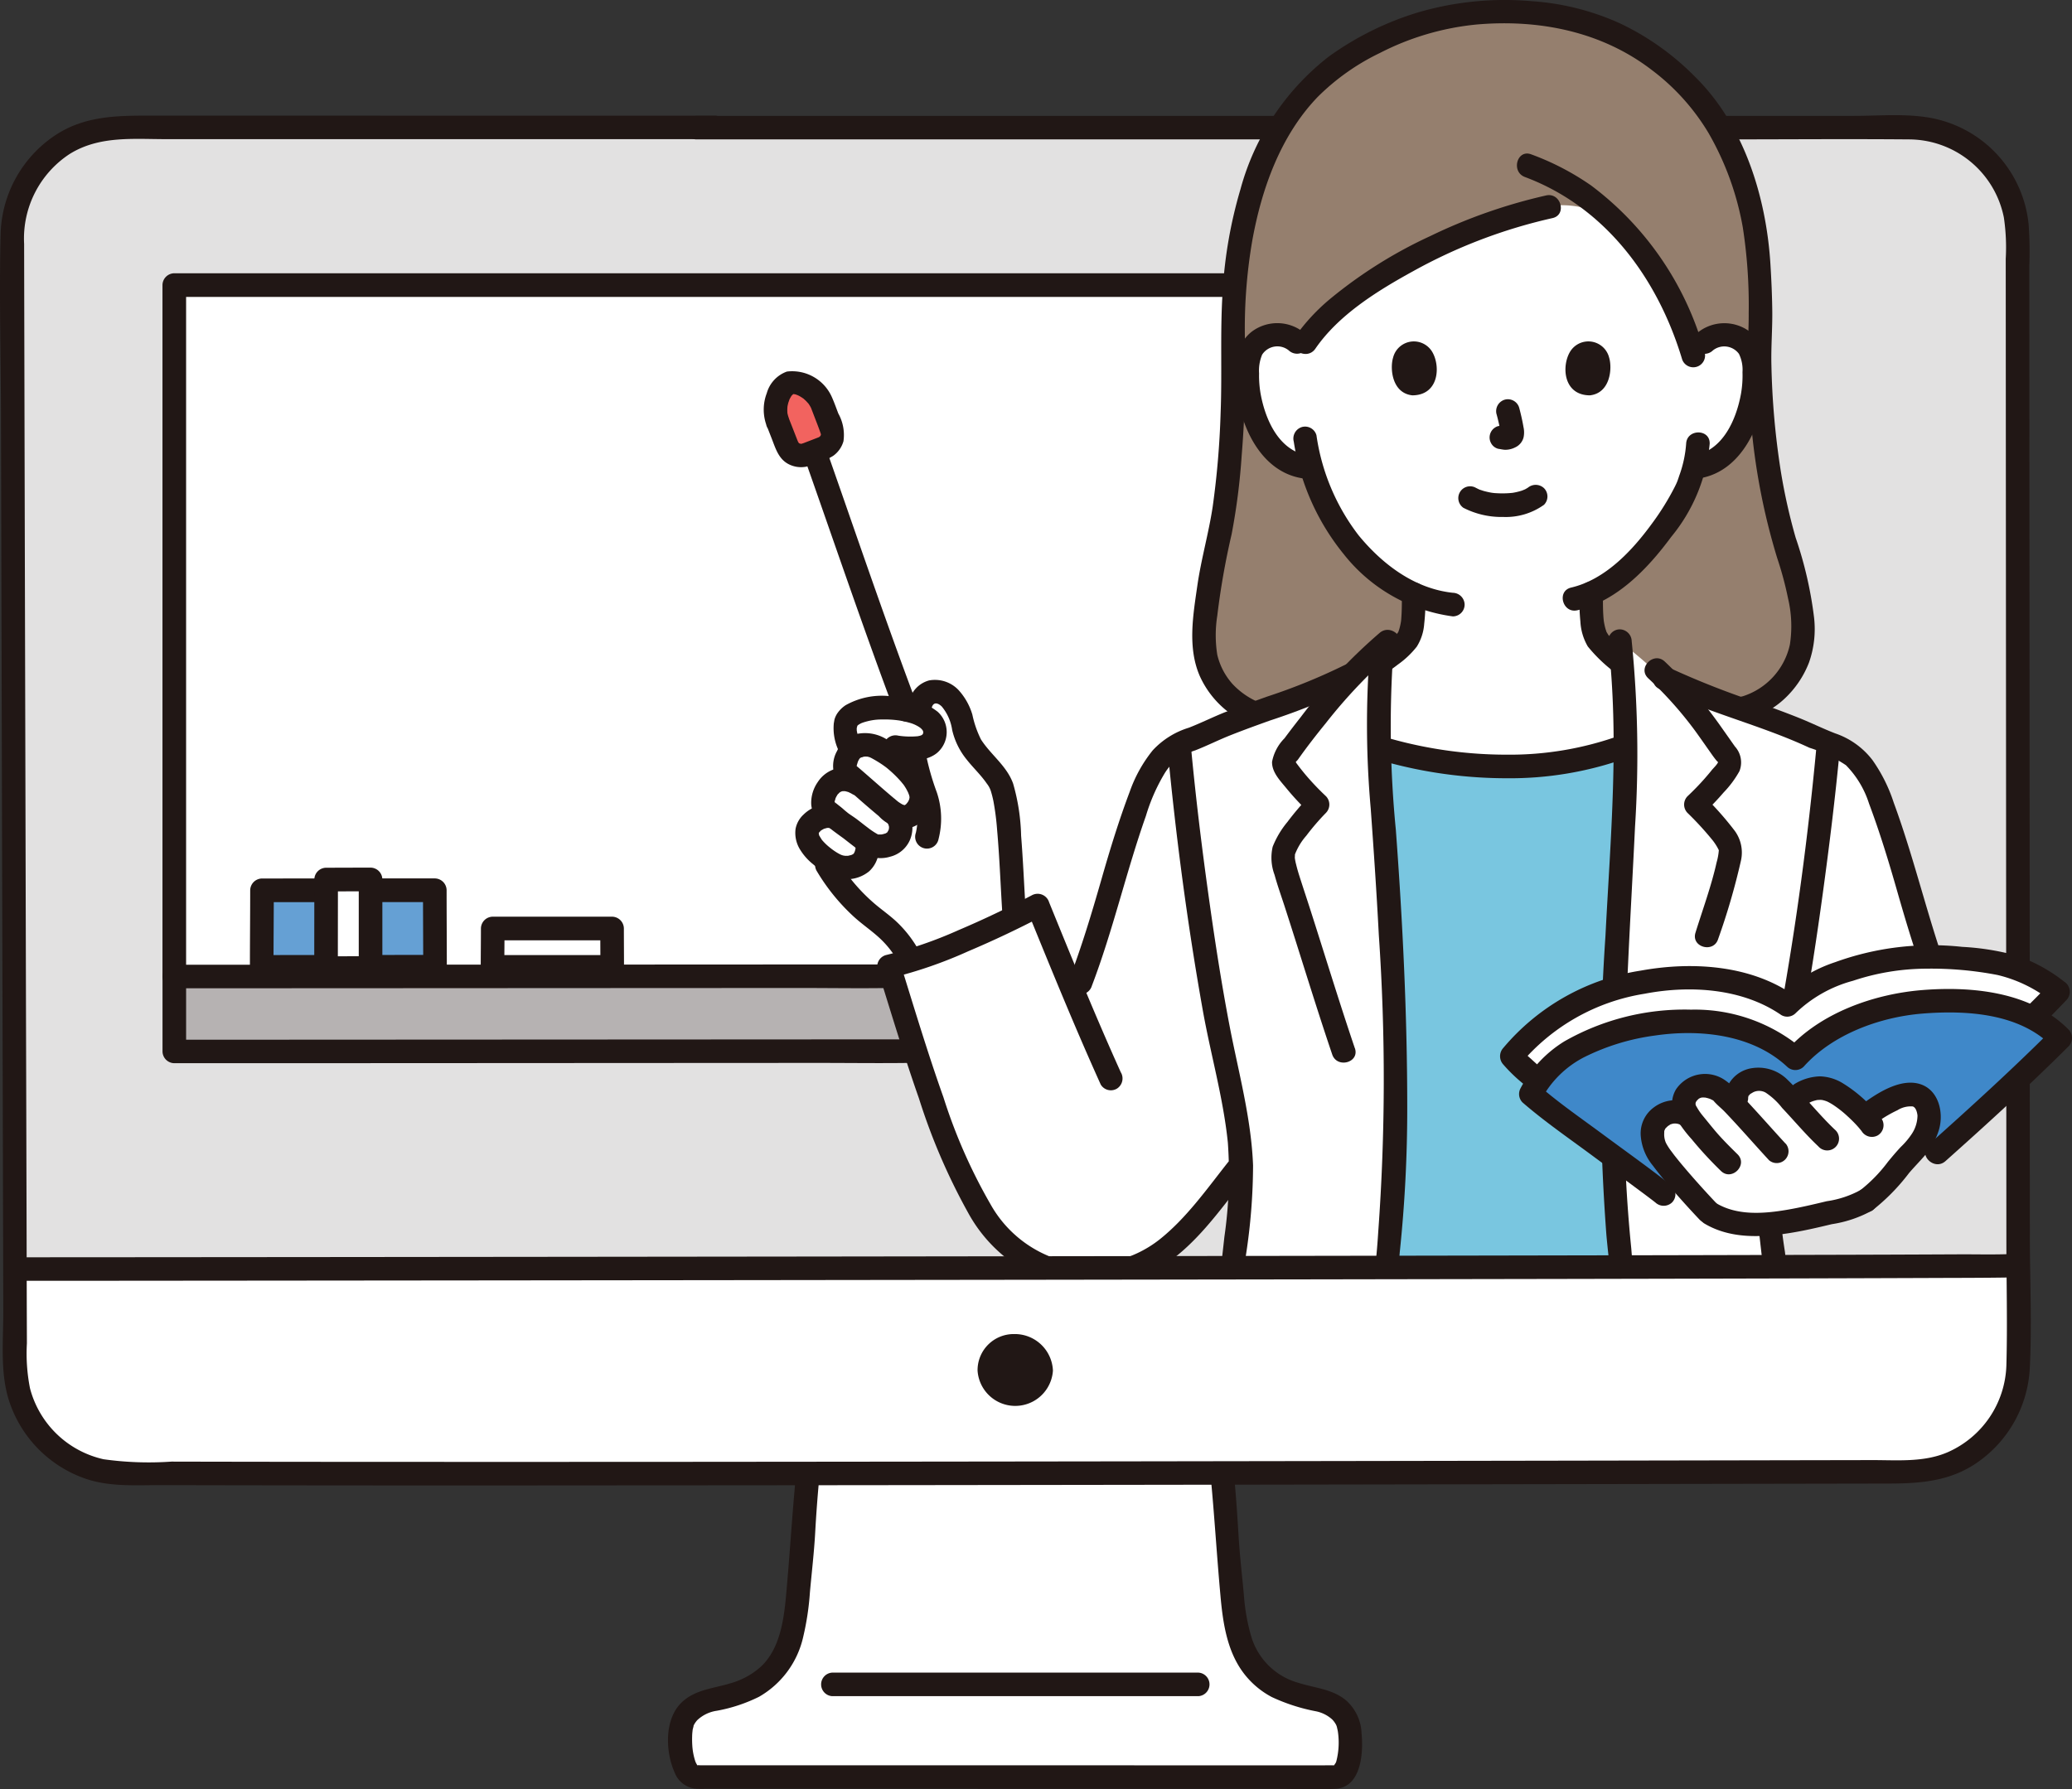 <svg xmlns="http://www.w3.org/2000/svg" width="175.577" height="151.639" viewBox="0 0 175.577 151.639">
  <rect x="0" y="0" width="175.577" height="151.639" fill="#333333" stroke="none"/>
  <g id="cta1" transform="translate(0 0.028)">
    <path id="パス_106" data-name="パス 106" d="M61.676,21.639,11.33,21.631A9.236,9.236,0,0,0,2.1,30.9c.042,22.758.193,74.037.239,95.58a9.236,9.236,0,0,0,9.193,9.226c29.542.115,121.093-.071,151.325-.123a9.231,9.231,0,0,0,9.212-9.246c-.01-22.066-.046-74.575-.058-95.44a9.23,9.23,0,0,0-9.224-9.237c-9.967,0-84.7,0-102.735-.007" transform="translate(-1.053 -10.864)" fill="#e2e1e1"/>
    <path id="パス_107" data-name="パス 107" d="M125.513,276.5l45.983.009c1.477,0,1.411-3.838.972-4.785a3.485,3.485,0,0,0-2.809-1.844c-5.206-.99-6.495-3.8-6.928-8.782-.185-2.135-.377-3.46-.482-5.587-.061-1.246-.165-2.619-.336-4.417l-.028-.626-35.113.045-.027.581c-.171,1.8-.275,3.173-.336,4.417-.105,2.127-.3,3.452-.482,5.587-.432,4.981-1.722,7.792-6.928,8.782a3.485,3.485,0,0,0-2.809,1.844c-.439.947-.308,4.776,1.134,4.776Z" transform="translate(-58.32 -125.917)" fill="#fff"/>
    <path id="パス_108" data-name="パス 108" d="M159.869,250.707c.315,3.331.516,6.671.818,10,.2,2.251.536,4.67,1.918,6.539a7.232,7.232,0,0,0,2.436,2.093,15.749,15.749,0,0,0,3.7,1.2,2.906,2.906,0,0,1,1.419.7,1.993,1.993,0,0,1,.4.6c-.113-.261-.013-.011,0,.042.023.124.058.245.079.37a6.38,6.38,0,0,1-.132,2.542c-.065.219-.142.183-.206.422a.143.143,0,0,1,.15-.087,1.919,1.919,0,0,0-.233,0c-.268-.007-.536,0-.8,0H157.553l-24.453-.005-16.514,0a1.975,1.975,0,0,0-.307,0c.1-.017.064.079.109.028.025-.029.057.118-.06-.069.108.172-.059-.12-.061-.124a1.426,1.426,0,0,1-.11-.279,5.349,5.349,0,0,1-.222-1.246c-.016-.254-.02-.509-.012-.764,0-.08.005-.16.011-.239,0-.039.05-.439.023-.274.014-.09.16-.576.05-.312a1.989,1.989,0,0,1,.352-.548,3.04,3.04,0,0,1,1.661-.795,13.489,13.489,0,0,0,3.567-1.182,7.816,7.816,0,0,0,3.752-5.1,23.149,23.149,0,0,0,.563-3.744c.153-1.7.355-3.4.449-5.1q.128-2.334.349-4.66a1,1,0,0,0-1-1,1.018,1.018,0,0,0-1,1c-.32,3.389-.517,6.785-.833,10.175-.189,2.03-.548,4.333-2.039,5.8a6.423,6.423,0,0,1-2.647,1.48c-1.423.441-2.926.516-4.083,1.566-1.559,1.414-1.456,4.249-.644,6.033a2.122,2.122,0,0,0,1.953,1.346c.293.008.587,0,.88,0h12.753l25.006.005h10.2c1.708,0,3.429.065,5.134,0,2.233-.084,2.432-3.007,2.269-4.694a3.924,3.924,0,0,0-1.3-2.791c-1.166-.986-2.655-1.052-4.05-1.5a5.781,5.781,0,0,1-4-3.931,16.7,16.7,0,0,1-.622-3.5c-.154-1.7-.356-3.4-.456-5.109-.1-1.635-.208-3.265-.362-4.895a1.025,1.025,0,0,0-1-1,1,1,0,0,0-1,1Z" transform="translate(-57.272 -125.533)" fill="#211715"/>
    <path id="パス_109" data-name="パス 109" d="M140.793,286.943h31.065a1,1,0,0,0,0-1.994H140.793A1,1,0,0,0,140.793,286.943Z" transform="translate(-70.29 -143.212)" fill="#211715"/>
    <path id="パス_110" data-name="パス 110" d="M29.63,166.127v6.44l91.043-.03V166.1Z" transform="translate(-14.862 -83.482)" fill="#b6b2b2"/>
    <path id="パス_111" data-name="パス 111" d="M120.675,107.154V48.581l-91.045,0v58.6Z" transform="translate(-14.862 -24.452)" fill="#fff"/>
    <path id="パス_112" data-name="パス 112" d="M119.706,46.58H28.627a1.011,1.011,0,0,0-1,1v58.6a1.011,1.011,0,0,0,1,1l7.255,0,14.378-.007,16.817-.009,14.572-.007c2.546,0,5.1.043,7.644,0h.233a1,1,0,0,0,0-1.994q-3.233,0-6.467,0l-13.972.007-16.793.008-14.931.008q-4.193,0-8.385,0h-.349l1,1v-58.6l-1,1h91.078a1,1,0,0,0,0-1.994Z" transform="translate(-13.859 -23.447)" fill="#211715"/>
    <path id="パス_113" data-name="パス 113" d="M27.63,165.186v6.44a1.012,1.012,0,0,0,1,1q3.644,0,7.288,0l14.748-.007,17.345-.01,15.077-.008c2.648,0,5.3.037,7.947,0h.249a1,1,0,0,0,0-1.994q-3.369,0-6.738,0l-14.464.008-17.328.009-15.328.008q-4.233,0-8.465,0H28.63l1,1v-6.44a1,1,0,0,0-1.994,0Z" transform="translate(-13.859 -82.541)" fill="#211715"/>
    <path id="パス_114" data-name="パス 114" d="M44.5,158.14c0-4.536.024-3.776.024-6.483,3.631,0,9.608-.007,14.644-.007,0,3.507.017,4.014.017,6.479C56.191,158.128,49.166,158.14,44.5,158.14Z" transform="translate(-22.321 -76.221)" fill="#65a0d4"/>
    <path id="パス_115" data-name="パス 115" d="M83.9,161.4c0-1.96.017-2.078.017-3.247,2.507,0,6.635,0,10.113,0,0,1.515.011,2.181.011,3.246C91.974,161.4,87.122,161.4,83.9,161.4Z" transform="translate(-42.162 -79.484)" fill="#fff"/>
    <path id="パス_116" data-name="パス 116" d="M44.494,157.137c0-2.161.024-4.322.024-6.483l-1,1q7.322,0,14.644-.007l-1-1c0,2.16.017,4.319.017,6.479l1-1q-7.343,0-14.686.012a1,1,0,0,0,0,1.994q7.343,0,14.686-.012a1.011,1.011,0,0,0,1-1c0-2.159-.017-4.319-.017-6.479a1.011,1.011,0,0,0-1-1q-7.322,0-14.644.007a1.012,1.012,0,0,0-1,1c0,2.161-.024,4.322-.024,6.483A1,1,0,0,0,44.494,157.137Z" transform="translate(-21.317 -75.218)" fill="#211715"/>
    <path id="パス_117" data-name="パス 117" d="M55.439,157.318c0-5.25.006-4.372.006-7.5.934,0,2.47-.009,3.765-.009,0,4.06,0,4.646,0,7.5C58.446,157.3,56.639,157.318,55.439,157.318Z" transform="translate(-27.808 -75.294)" fill="#fff"/>
    <path id="パス_118" data-name="パス 118" d="M55.433,156.314c0-2.5.006-5,.006-7.5l-1,1c1.255,0,2.51-.008,3.765-.009l-1-1q0,3.749,0,7.5l1-1c-1.258,0-2.517.013-3.776.013a1,1,0,0,0,0,1.994c1.259,0,2.517-.013,3.776-.013a1.012,1.012,0,0,0,1-1q0-3.75,0-7.5a1.011,1.011,0,0,0-1-1c-1.255,0-2.51.008-3.765.009a1.011,1.011,0,0,0-1,1c0,2.5-.006,5-.006,7.5A1,1,0,0,0,55.433,156.314Z" transform="translate(-26.804 -74.291)" fill="#211715"/>
    <path id="パス_119" data-name="パス 119" d="M83.894,160.4c0-1.083.016-2.165.017-3.247l-1,1q5.057,0,10.113,0l-1-1c0,1.082.011,2.164.011,3.246l1-1q-5.07,0-10.142,0a1,1,0,0,0,0,1.994q5.071,0,10.142,0a1.011,1.011,0,0,0,1-1c0-1.082-.011-2.164-.011-3.246a1.012,1.012,0,0,0-1-1q-5.057,0-10.113,0a1.012,1.012,0,0,0-1,1c0,1.082-.016,2.165-.017,3.247A1,1,0,0,0,83.894,160.4Z" transform="translate(-41.158 -78.481)" fill="#211715"/>
    <path id="パス_120" data-name="パス 120" d="M152.588,123.884a6.222,6.222,0,0,1-1.827-2.945c-.268-1.31-.938-3.034-2.325-3.135a1.259,1.259,0,0,0-1.341,1.043s-.094.3-.241.789a5.717,5.717,0,0,0-1-.289c-2.4-.474-5.034.022-5.139,1.264a3.305,3.305,0,0,0,.508,2.15c-.434.422-.762,1.645-.439,1.912l.293.656a1.614,1.614,0,0,0-1.674.438c-.5.534-.894,1.695-.3,2.129.482.354.861.714,1.277,1.032-.865-1.228-3.015-.179-2.929.947a3.007,3.007,0,0,0,1.29,1.923,15.94,15.94,0,0,0,4.114,5.023c.427.344.872.667,1.284,1.029a8.85,8.85,0,0,1,2.136,2.812,66.94,66.94,0,0,0,8.772-3.658c-.336-5.1-.415-10.224-1.3-11.639A10.933,10.933,0,0,0,152.588,123.884Z" transform="translate(-69.075 -59.224)" fill="#fff"/>
    <path id="パス_121" data-name="パス 121" d="M136.734,76.141c1.994,5.646,3.927,11.314,5.96,16.946q.9,2.5,1.837,4.991a1.025,1.025,0,0,0,1.226.7,1,1,0,0,0,.7-1.227c-2.271-6.02-4.369-12.105-6.484-18.182q-.654-1.878-1.312-3.753c-.424-1.2-2.351-.684-1.922.53Z" transform="translate(-68.682 -37.678)" fill="#211715"/>
    <path id="パス_122" data-name="パス 122" d="M132.262,68.417l.822,2.1a1.259,1.259,0,0,0,1.622.719l1.424-.548a1.256,1.256,0,0,0,.722-1.618c-.464-1.222-.615-1.614-.8-2.1-.422-1.091-1.848-2.079-2.787-1.783C132.452,65.442,131.768,67.148,132.262,68.417Z" transform="translate(-66.378 -32.745)" fill="#f2635f"/>
    <path id="パス_123" data-name="パス 123" d="M130.294,67.681l.475,1.216c.326.834.577,1.724,1.434,2.162a2.3,2.3,0,0,0,1.448.218,6.193,6.193,0,0,0,1.191-.414,4.685,4.685,0,0,0,1.131-.512,2.282,2.282,0,0,0,.871-1.236,3.734,3.734,0,0,0-.437-2.355c-.174-.456-.337-.919-.535-1.365a3.679,3.679,0,0,0-3.82-2.187,2.726,2.726,0,0,0-1.706,1.832,3.9,3.9,0,0,0-.053,2.642,1,1,0,1,0,1.922-.53,3.111,3.111,0,0,1-.119-.417c-.041-.19,0-.035,0,.005,0-.073-.01-.145-.011-.218a3.813,3.813,0,0,1,.019-.392c-.017.2-.007.05,0,.008.023-.1.042-.195.069-.291.018-.062.15-.4.054-.188a3.119,3.119,0,0,1,.182-.342c.026-.041.056-.08.082-.122-.109.177-.07.082-.025.039a.753.753,0,0,0,.116-.116c.043-.071-.185.119-.006.011s-.027.053-.06.019c-.011-.011.129-.025.128-.032,0,.034-.246.007-.029.015.1,0,.179-.053-.019-.015a.888.888,0,0,1,.326.082c.058.016.21.1.018,0,.073.036.147.071.217.112.1.055.189.118.282.18.222.15-.126-.133.066.056.041.04.085.076.127.116.093.089.174.186.261.281.106.117-.117-.187.02.033.044.07.089.137.129.209.026.047.047.1.073.143-.091-.164-.033-.083-.013-.027s.05.131.076.2q.094.243.186.486c.192.5.392,1,.564,1.511.083.246-.05-.14,0,.011.024.075-.054.226.01.005-.014.05-.028.1-.041.15.056-.212.042-.041-.013.005-.1.084.193-.091-.007.014-.026.013-.159.133.025,0-.044.032-.09.057-.136.085-.091.045-.1.05-.019.01l-.164.063-.988.381a2.352,2.352,0,0,1-.4.128c.223-.042.057-.014-.009-.019s-.052,0,.072.012a.942.942,0,0,1-.112-.029c-.13-.067.219.066-.01,0q-.117-.077-.027-.007c.058.05.05.043-.02-.019-.036-.038-.074-.073-.107-.114.143.176.009-.018-.015-.068.073.15-.022-.069-.037-.106l-.136-.349-.171-.439-.41-1.047a1.021,1.021,0,0,0-1.226-.7A1.008,1.008,0,0,0,130.294,67.681Z" transform="translate(-65.371 -31.744)" fill="#211715"/>
    <path id="パス_124" data-name="パス 124" d="M140.544,140.62c.014.02.027.044.042.064.073.09-.056-.212-.035-.1.007.041.047.23.025.057s0,.057-.005.1-.007.062-.006.092c0,.118.052-.222,0-.05-.017.061-.028.124-.047.185a1.164,1.164,0,0,0-.04.12s.092-.185.04-.094c-.034.061-.062.126-.1.187a.66.66,0,0,0-.047.072c-.038.092.127-.131.054-.072-.189.154.018,0,.021,0s-.2.112-.2.116c-.093.054.069-.036.078-.031a.475.475,0,0,0-.1.035c-.093.03-.189.046-.283.072-.114.031.083-.008.082-.008a.581.581,0,0,1-.15.011c-.074,0-.147,0-.22,0-.107,0-.077-.054.05.013a.5.5,0,0,0-.1-.02,2.516,2.516,0,0,1-.287-.089c-.108-.037.025.008.039.016-.038-.02-.078-.038-.117-.057q-.135-.07-.266-.15a5.966,5.966,0,0,1-.5-.349c.15.111-.065-.05-.108-.088-.073-.059-.146-.12-.215-.183a5.044,5.044,0,0,1-.4-.409c-.124-.141.059.1-.042-.057-.05-.079-.1-.156-.15-.239-.019-.034-.037-.07-.055-.1-.1-.2.01.023.009.023-.043-.007-.053-.294-.079-.295,0,0,.022.18.015.089a.336.336,0,0,0,0-.081c0,.008-.05.218-.019.132a.351.351,0,0,0,.026-.1c0-.082-.038.1-.05.11a.409.409,0,0,0,.038-.075.886.886,0,0,0,.058-.1c.041-.094-.13.13-.05.061.059-.05.112-.118.168-.174a.842.842,0,0,0,.071-.061c.008.028-.2.134-.023.025.064-.038.128-.079.194-.113.015-.008.115-.059.117-.056s-.214.072-.056.029l.249-.069c.03-.008.145-.021-.005,0-.174.022.036,0,.058,0,.05,0,.281.021.119-.005s.123.037.17.053a1,1,0,0,0,1.226-.7,1.02,1.02,0,0,0-.7-1.226,2.963,2.963,0,0,0-2.858.733,2.212,2.212,0,0,0-.691,1.219,2.673,2.673,0,0,0,.4,1.794,4.778,4.778,0,0,0,1.088,1.216,6.76,6.76,0,0,0,1.4.943,3.114,3.114,0,0,0,1.671.317,2.99,2.99,0,0,0,1.67-.66,2.576,2.576,0,0,0,.536-3.09,1,1,0,0,0-1.722,1.006Z" transform="translate(-68.073 -68.868)" fill="#211715"/>
    <path id="パス_125" data-name="パス 125" d="M142.578,131.247a3.261,3.261,0,0,0-2.267-.392A2.691,2.691,0,0,0,138.73,132a3.087,3.087,0,0,0-.556,1.821,1.885,1.885,0,0,0,.292.959,3.612,3.612,0,0,0,.857.784c.491.409,1,.783,1.516,1.153.059.042.117.087.175.131.166.123-.19-.15-.016-.012l.1.079c.243.19.485.38.731.566a6.545,6.545,0,0,0,1.088.721,2.768,2.768,0,0,0,1.934.127,2.48,2.48,0,0,0,1.658-1.349,2.683,2.683,0,0,0-.243-2.658,1,1,0,0,0-1.721,1.006c.043.062.081.128.124.19.01.014.089.175.033.044.025.059.038.124.057.185s.01.181.008,0c0,.043,0,.087,0,.13s-.023.211,0,.077-.014.034-.022.066c-.014.06-.092.211.007.017a1.645,1.645,0,0,0-.125.223c-.039.126.1-.15.029-.038-.016.025-.133.14-.035.046s-.025.011-.056.031-.072.035-.1.057c.132-.092.084-.028.013-.006s-.131.042-.2.059-.109.022-.163.035c-.143.034.164,0,.019,0-.092,0-.186,0-.279,0-.212,0,.159.038-.029-.01-.1-.027.246.124,0,0a6.433,6.433,0,0,1-.85-.565l-.233-.176c-.039-.03-.15-.117.03.023l-.111-.086c-.186-.145-.371-.291-.558-.434-.253-.195-.523-.361-.781-.548-.137-.1.093.075-.039-.03l-.158-.129c-.093-.077-.185-.154-.278-.232-.109-.091-.218-.183-.329-.273l-.173-.138-.2-.156c-.1-.076-.12-.092-.061-.046l.029.023c-.059-.062-.061-.06-.006,0,.04,0,.058.085.009,0,.108.2.05.127.036.056.045.252.006.125.009.063v-.143c0-.082.053-.13-.007.044.033-.1.05-.2.08-.3.05-.171,0-.017-.013.018q.04-.089.087-.175a2.576,2.576,0,0,1,.181-.286c-.139.189.054-.021.109-.083.078-.09-.143.055-.029.025a.888.888,0,0,0,.157-.091c-.031.019-.2.062-.034.016l.145-.04c.172-.05.005,0-.034,0a1.642,1.642,0,0,0,.2,0c.14-.017-.152-.04-.007-.006.075.017.15.031.226.053s.127.039.187.063c-.15-.059.156.083.155.082a1,1,0,1,0,1.006-1.722Z" transform="translate(-69.435 -65.743)" fill="#211715"/>
    <path id="パス_126" data-name="パス 126" d="M147.174,130.505c-.928-.774-1.827-1.578-2.741-2.37q-.271-.235-.548-.468a1.33,1.33,0,0,0-.123-.1c-.158-.1.01.034.039.087l.061.153c-.018-.075-.02-.067,0,.026,0,.19.007-.045.006-.085s.023-.186,0-.045c-.028.171.021-.08.023-.093.025-.1.061-.205.091-.308.069-.237-.07.1.005-.02.027-.043.045-.093.07-.137s.065-.1.095-.155c-.075.131-.071.091.03-.014-.027.027-.158.094.007,0,.05-.03.1-.059.153-.086-.227.114.271-.059.136-.033s.134,0,.136,0c.06,0,.12.005.18.006-.175,0-.05-.01,0,0,.087.024.175.043.261.075-.186-.069.03.022.076.046l.191.105q.207.117.408.242t.38.249l.16.115c.039.028.079.057.118.087-.061-.05-.065-.05-.011-.008A9.96,9.96,0,0,1,147.655,129c.022.026.255.317.146.169a4.377,4.377,0,0,1,.249.375c.062.1.114.212.17.32.135.259-.034-.1.031.068.031.079.063.158.088.238,0,.017.043.255.032.1-.014-.2-.008.257,0,.06.005-.15-.025.1-.029.114s-.09.239-.037.123c.061-.134-.068.116-.066.113-.026.044-.182.231-.046.079-.038.043-.078.083-.117.125-.158.169.137-.061-.059.05a1.51,1.51,0,0,1-.142.079q.137-.055.03-.024c-.073.018-.06.015.039-.006-.033-.028-.133-.032,0,0-.047-.013-.26-.1-.109-.027a3.562,3.562,0,0,1-.4-.243c-.242-.159.083.07-.046-.033-.072-.058-.143-.117-.214-.176a1.019,1.019,0,0,0-1.41,0,1.008,1.008,0,0,0,0,1.41,3.223,3.223,0,0,0,2.406,1.038,2.583,2.583,0,0,0,1.962-1.619c.7-1.661-.521-3.268-1.666-4.379a10.4,10.4,0,0,0-1.9-1.461,3.466,3.466,0,0,0-2.57-.572,2.512,2.512,0,0,0-1.775,1.459,2.581,2.581,0,0,0-.134,2.277,3.663,3.663,0,0,0,.82.782c.273.236.544.474.814.713.675.6,1.355,1.185,2.046,1.762a1.019,1.019,0,0,0,1.41,0A1.009,1.009,0,0,0,147.174,130.505Z" transform="translate(-71.289 -62.763)" fill="#211715"/>
    <path id="パス_127" data-name="パス 127" d="M156.751,118.121c.132-.4.474-.386.834-.036a4.01,4.01,0,0,1,.877,1.981,6.163,6.163,0,0,0,1.229,2.51c.551.7,1.207,1.306,1.709,2.04a2.023,2.023,0,0,1,.341.631c.086.281.158.562.216.85a21.922,21.922,0,0,1,.313,2.432c.2,2.257.286,4.524.424,6.785.078,1.275,2.072,1.284,1.994,0-.128-2.093-.217-4.194-.383-6.286a17.339,17.339,0,0,0-.677-4.412c-.537-1.507-1.891-2.434-2.726-3.745a8.762,8.762,0,0,1-.728-2.1,5.318,5.318,0,0,0-1.18-2.093,2.747,2.747,0,0,0-2.486-.807,2.363,2.363,0,0,0-1.681,1.724c-.4,1.222,1.525,1.744,1.922.53Z" transform="translate(-77.778 -58.229)" fill="#211715"/>
    <path id="パス_128" data-name="パス 128" d="M153.586,126.867a19.047,19.047,0,0,0,.933,3.667,5.53,5.53,0,0,1,.266,3.29,1,1,0,1,0,1.922.53,6.966,6.966,0,0,0-.15-3.964,21.325,21.325,0,0,1-.977-3.521,1.025,1.025,0,0,0-1-1,1,1,0,0,0-1,1Z" transform="translate(-77.176 -63.269)" fill="#211715"/>
    <path id="パス_129" data-name="パス 129" d="M146.959,123.832c1.2.207,2.754.365,3.777-.442a2.32,2.32,0,0,0,.067-3.515,6.438,6.438,0,0,0-4.081-1.319,6.262,6.262,0,0,0-3.708.769,2.527,2.527,0,0,0-.725.72,1.865,1.865,0,0,0-.212.462c-.031.1-.1.611-.061.3a4.425,4.425,0,0,0,.48,2.522,1,1,0,0,0,1.364.357,1.021,1.021,0,0,0,.357-1.364A4.048,4.048,0,0,1,144,121.7c-.012-.05-.053-.287-.046-.208.01.111,0-.043,0-.053,0-.06,0-.122,0-.182,0-.012.014-.162,0-.05-.018.2.121-.4.023-.153-.08.2.118-.165,0,.014s.142-.15.007,0,.215-.169.071-.061c-.1.079.089-.05.122-.07.072-.041.146-.078.221-.113.1-.05-.022.011-.036.016.058-.02.115-.042.173-.061.107-.035.216-.065.325-.092a4.747,4.747,0,0,1,1.255-.15,8.455,8.455,0,0,1,1.437.084,7.189,7.189,0,0,1,.815.177,3,3,0,0,1,.61.226c.087.045.174.093.257.146.053.033.216.165.088.054.072.062.135.131.2.2s-.033-.045-.039-.056a.86.86,0,0,0,.075.119c.093.1-.03-.121.016.05,0,.017.033.159.015.038s0,.021,0,.04c-.046.182,0,.031.013-.01q-.013.063-.031.124c-.031.108.015-.024.023-.039a1.209,1.209,0,0,1-.088.15c.016-.023.095-.1.014-.032-.131.106.2-.132-.054.044,0,0-.142.072-.061.037s-.081.023-.094.026l-.15.032c-.238.052.111,0-.073.011a6.8,6.8,0,0,1-1.61-.05,1.026,1.026,0,0,0-1.226.7,1,1,0,0,0,.7,1.226Z" transform="translate(-71.355 -59.584)" fill="#211715"/>
    <path id="パス_130" data-name="パス 130" d="M138.884,146.72a17.081,17.081,0,0,0,3.194,3.955c.639.583,1.351,1.074,2,1.645a8.152,8.152,0,0,1,1.578,1.868c.671,1.091,2.4.09,1.722-1.006a10.084,10.084,0,0,0-1.7-2.1c-.633-.59-1.355-1.076-2-1.649a15.24,15.24,0,0,1-3.07-3.72,1,1,0,0,0-1.721,1.006Z" transform="translate(-69.719 -73)" fill="#211715"/>
    <path id="パス_131" data-name="パス 131" d="M247.368,60.729c4.83,1.862,8.748-2.467,8.717-6.1a18.968,18.968,0,0,0-1.043-6.081c-.859-2.675-2.524-8.109-2.645-17.819a60.756,60.756,0,0,0-.117-8.2c-.375-5.26-2.727-11.134-6.11-14.4a20.7,20.7,0,0,0-7.3-4.8A21.772,21.772,0,0,0,230.2,1.987a24.084,24.084,0,0,0-15.466,6.046c-4.436,4.246-7.248,12-6.893,22.695,0,7.793-.593,13.414-1.424,16.609a39.992,39.992,0,0,0-1.07,8.048c-.03,3.634,3.631,7.62,9.03,6.388Z" transform="translate(-103.312 -1.011)" fill="#957f6e"/>
    <path id="パス_132" data-name="パス 132" d="M255.5,48.479a3.443,3.443,0,0,0-.361-1.387,2.436,2.436,0,0,0-1.752-1.165,2.582,2.582,0,0,0-2.066.6l-1.054.953a27.412,27.412,0,0,0-5.358-10.007,7.616,7.616,0,0,0-7.934-2.272c-.221.066-.344.106-.344.106-1.994.7-4.027,1.471-6,2.318-5.691,2.436-10.9,5.461-13.232,8.9h-.719a2.581,2.581,0,0,0-2.065-.6,2.438,2.438,0,0,0-1.753,1.165,3.451,3.451,0,0,0-.361,1.387,10.33,10.33,0,0,0,1.053,5.475,6.557,6.557,0,0,0,1.7,2.227,4.353,4.353,0,0,0,2.024.913l.66.1a17.562,17.562,0,0,0,3.347,6.533,14.921,14.921,0,0,0,5.29,4.187,10.082,10.082,0,0,1-.379,3.616,7.161,7.161,0,0,1-2.412,2.2,61.81,61.81,0,0,0-.144,7.186l.833.277a41.676,41.676,0,0,0,9.513,1.367,30.972,30.972,0,0,0,10.313-1.651l.249-.137c0-2.308-.079-4.612-.281-6.911a9.14,9.14,0,0,1-2.224-2.334,10.271,10.271,0,0,1-.382-3.692c4.264-1.916,7.679-7.637,8.28-9.267.092-.278.278-.8.444-1.423l.346-.053a4.355,4.355,0,0,0,2.024-.913,6.556,6.556,0,0,0,1.7-2.227A10.325,10.325,0,0,0,255.5,48.479Z" transform="translate(-106.816 -17.509)" fill="#fff"/>
    <path id="パス_133" data-name="パス 133" d="M269.023,100.227a18.3,18.3,0,0,0,.076,2.3,4.672,4.672,0,0,0,.629,2.118,12.913,12.913,0,0,0,3.521,3.013,1,1,0,1,0,1.006-1.722c-.591-.4-1.179-.813-1.688-1.23-.24-.2-.474-.4-.7-.615-.1-.094-.192-.19-.283-.291-.044-.05-.086-.11-.135-.155-.1-.089.111.177,0-.007-.05-.083-.1-.164-.15-.249s.05.175.01.017c-.02-.083-.055-.163-.079-.245-.044-.153-.079-.308-.109-.465-.017-.089-.033-.178-.045-.268.014.106,0-.035-.005-.065-.066-.709-.062-1.42-.057-2.131a1,1,0,1,0-1.994,0Z" transform="translate(-135.181 -49.881)" fill="#211715"/>
    <path id="パス_134" data-name="パス 134" d="M234.853,100.375c0,.7,0,1.391-.059,2.086l-.012.108c.01-.069.009-.068,0,0s-.023.14-.036.209a4.97,4.97,0,0,1-.122.5c-.023.078-.061.159-.079.238.011-.05.078-.136.019-.046-.041.061-.227.316-.057.117a12.046,12.046,0,0,1-3.047,2.337,1,1,0,1,0,1.006,1.722c.7-.438,1.4-.892,2.054-1.4a7.657,7.657,0,0,0,1.595-1.512,4.176,4.176,0,0,0,.63-1.936,17.335,17.335,0,0,0,.1-2.434,1,1,0,1,0-1.994,0Z" transform="translate(-116.061 -49.953)" fill="#211715"/>
    <path id="パス_135" data-name="パス 135" d="M289.529,57.345a1.541,1.541,0,0,1,2.21.291,3.052,3.052,0,0,1,.3,1.553,8.934,8.934,0,0,1-.128,1.834c-.4,2.183-1.527,4.785-3.948,5.218a1,1,0,0,0-.7,1.226,1.018,1.018,0,0,0,1.226.7c3.55-.636,5.241-4.654,5.508-7.871.135-1.623.027-3.514-1.381-4.572a3.6,3.6,0,0,0-4.5.215,1,1,0,0,0,0,1.41,1.019,1.019,0,0,0,1.41,0Z" transform="translate(-144.384 -27.671)" fill="#211715"/>
    <path id="パス_136" data-name="パス 136" d="M276.655,74.624a9.91,9.91,0,0,1-.582,2.695c-.067.205-.135.409-.214.61.108-.272-.027.053-.05.1-.038.078-.075.157-.114.234a21.978,21.978,0,0,1-1.933,3.116c-1.684,2.309-3.968,4.754-6.854,5.429-1.246.293-.72,2.215.53,1.923,3.363-.787,5.978-3.546,7.956-6.225a14.49,14.49,0,0,0,3.256-7.886c.05-1.283-1.944-1.281-1.994,0Z" transform="translate(-133.775 -37.035)" fill="#211715"/>
    <path id="パス_137" data-name="パス 137" d="M216.365,55.933a3.6,3.6,0,0,0-4.5-.215c-1.409,1.056-1.516,2.95-1.381,4.572.267,3.217,1.958,7.234,5.508,7.871a1.024,1.024,0,0,0,1.226-.7,1,1,0,0,0-.7-1.226c-2.421-.434-3.55-3.035-3.948-5.218a8.856,8.856,0,0,1-.13-1.733,3.493,3.493,0,0,1,.26-1.585,1.534,1.534,0,0,1,2.253-.359,1.024,1.024,0,0,0,1.409,0,1,1,0,0,0,0-1.41Z" transform="translate(-105.748 -27.67)" fill="#211715"/>
    <path id="パス_138" data-name="パス 138" d="M220.356,73.942a19.923,19.923,0,0,0,4.229,9.534,14.178,14.178,0,0,0,9.249,5.28,1,1,0,0,0,1-1,1.019,1.019,0,0,0-1-1c-3.246-.349-5.961-2.41-7.979-4.864a18.108,18.108,0,0,1-3.576-8.486,1,1,0,0,0-1.226-.7,1.019,1.019,0,0,0-.7,1.226Z" transform="translate(-110.725 -36.542)" fill="#211715"/>
    <path id="パス_139" data-name="パス 139" d="M213.107,59.8a6.5,6.5,0,0,1-6.342-1.837,5.663,5.663,0,0,1-1.309-2.5,10.55,10.55,0,0,1,0-3.3,64.252,64.252,0,0,1,1.214-6.9,54.911,54.911,0,0,0,.855-6.692,92.6,92.6,0,0,0,.289-9.312,43.9,43.9,0,0,1,.6-8.847c.79-4.41,2.388-8.929,5.546-12.218a19.306,19.306,0,0,1,5.275-3.731,22.7,22.7,0,0,1,8.209-2.415c5.267-.456,10.566.585,14.819,3.847a18.634,18.634,0,0,1,4.819,5.348,24.534,24.534,0,0,1,2.906,8,43.1,43.1,0,0,1,.5,7.27c.012,1.429-.114,2.854-.078,4.282.039,1.564.121,3.127.255,4.685A55.036,55.036,0,0,0,252.9,47.261a28.879,28.879,0,0,1,.927,3.45,10.185,10.185,0,0,1,.15,3.9,5.923,5.923,0,0,1-3.971,4.368,5.33,5.33,0,0,1-3.381-.222c-1.2-.446-1.725,1.48-.53,1.922a7.177,7.177,0,0,0,7.443-1.5A8.262,8.262,0,0,0,255.6,56.12a8.543,8.543,0,0,0,.425-3.824,33.163,33.163,0,0,0-1.558-6.754,48.909,48.909,0,0,1-1.267-5.683,66.393,66.393,0,0,1-.787-8.939c-.04-1.533.092-3.062.073-4.6-.016-1.333-.076-2.665-.159-4-.356-5.643-2.226-11.716-6.334-15.791a22.368,22.368,0,0,0-6.417-4.579A21.631,21.631,0,0,0,232.1.072a26.109,26.109,0,0,0-9.66.96,25.673,25.673,0,0,0-7.53,3.732,21.292,21.292,0,0,0-7.489,11.25,38.285,38.285,0,0,0-1.509,8.672c-.227,3.428-.037,6.872-.173,10.3a72.753,72.753,0,0,1-.668,7.908c-.337,2.25-.973,4.433-1.3,6.686-.363,2.53-.851,5.286.21,7.706a7.978,7.978,0,0,0,5.469,4.474,9.565,9.565,0,0,0,4.182-.042c1.253-.272.723-2.193-.53-1.922Z" transform="translate(-102.307 0)" fill="#211715"/>
    <path id="パス_140" data-name="パス 140" d="M241.733,33.178a45.537,45.537,0,0,0-9.815,3.442,38.9,38.9,0,0,0-8.432,5.278,16.637,16.637,0,0,0-3.032,3.263c-.728,1.061,1,2.058,1.722,1.006,1.972-2.873,5.252-4.9,8.247-6.547a44.286,44.286,0,0,1,11.84-4.52c1.253-.273.723-2.193-.53-1.922Z" transform="translate(-110.714 -16.642)" fill="#211715"/>
    <path id="パス_141" data-name="パス 141" d="M259.074,28.065c6.861,2.564,11.284,8.635,13.333,15.471a1,1,0,0,0,1.922-.53A26.387,26.387,0,0,0,264.709,28.8a22.24,22.24,0,0,0-5.1-2.655c-1.2-.449-1.723,1.476-.53,1.922Z" transform="translate(-129.862 -13.093)" fill="#211715"/>
    <path id="パス_142" data-name="パス 142" d="M166.544,138.158q.344.832.693,1.668c2.859-7.106,3.178-10.785,5.754-17.51a9.121,9.121,0,0,1,1.9-3.1c.816-.875,2.081-1.119,3.158-1.639,3.5-1.691,9.123-3.2,12.533-5.03l.338-.182c.8-.839,1.608-1.626,2.392-2.3-.77,7.227.054,13.064.463,20.125.2,3.382.658,11.136.658,19.032a117.6,117.6,0,0,1-1.682,19.908,30.364,30.364,0,0,1-1.133,4.1H179.3c.947-7,2.054-16.518,2.054-18.027q0-.566-.025-1.14c-1.483,1.814-4.2,5.61-6.64,7.395a10.51,10.51,0,0,1-9.087,1.669c-4.115-1.083-6.46-4.714-8.174-8.61a164.664,164.664,0,0,1-5.968-17.23c3.508-.761,9.1-3.321,12.61-5.17C164.934,134.22,165.731,136.189,166.544,138.158Z" transform="translate(-76.15 -55.387)" fill="#fff"/>
    <path id="パス_143" data-name="パス 143" d="M238.481,128.015a38.949,38.949,0,0,0,6.906.771,30.984,30.984,0,0,0,10.313-1.65l.259-.1c0,3.888-.225,7.781-.449,11.663-.2,3.382-.658,11.136-.658,19.032a114.4,114.4,0,0,0,.847,14.155h-.083c-3.651,0-16.752.284-19.651.284h-.418a113.935,113.935,0,0,0,.886-14.437c0-7.9-.461-15.65-.658-19.032-.221-3.821-.488-7.628-.568-11.45l.665.167C236.667,127.631,237.553,127.833,238.481,128.015Z" transform="translate(-118.213 -63.894)" fill="#79c6e0"/>
    <path id="パス_144" data-name="パス 144" d="M289.767,172.667c-.927-6.943-2.062-16.348-2.062-17.838a39.387,39.387,0,0,1,1.209-8.95c.471-2.008.947-4.5,1.4-7.213h12.194c-2.43-6.345-2.856-9.985-5.287-16.329a9.134,9.134,0,0,0-1.9-3.107c-.818-.877-2.086-1.122-3.166-1.645-3.51-1.695-10.039-3.522-13.457-5.352l-.059-.033a32.6,32.6,0,0,0-3.376-2.87c.81,6.8.414,13.659.025,20.489-.2,3.382-.658,11.136-.658,19.032a118.374,118.374,0,0,0,1.675,19.908c.15.7.592,3.112.822,3.917Z" transform="translate(-138.064 -55.019)" fill="#fff"/>
    <path id="パス_145" data-name="パス 145" d="M235.3,127.477a38.521,38.521,0,0,0,10.295,1.4,29.2,29.2,0,0,0,10.061-1.683,1.026,1.026,0,0,0,.7-1.226,1,1,0,0,0-1.226-.7,27.517,27.517,0,0,1-9.531,1.611,36.47,36.47,0,0,1-9.764-1.328,1,1,0,0,0-.53,1.922Z" transform="translate(-117.91 -62.944)" fill="#211715"/>
    <path id="パス_146" data-name="パス 146" d="M205.431,113.2a50.182,50.182,0,0,1-6.561,2.669c-1.165.419-2.331.836-3.482,1.29-1.056.417-2.073.928-3.129,1.34a6.933,6.933,0,0,0-3.065,1.917,11.785,11.785,0,0,0-1.944,3.492c-.921,2.442-1.684,4.929-2.4,7.435-.822,2.868-1.678,5.718-2.741,8.508a1,1,0,0,0,.7,1.226,1.019,1.019,0,0,0,1.226-.7c1.8-4.717,2.9-9.645,4.58-14.4a15.726,15.726,0,0,1,1.6-3.63,4.884,4.884,0,0,1,1.055-1.2,6.312,6.312,0,0,1,1.521-.724c1-.39,1.959-.874,2.956-1.271,1.114-.444,2.243-.851,3.372-1.257a56.084,56.084,0,0,0,7.321-2.972c1.134-.6.128-2.322-1.006-1.722Z" transform="translate(-91.513 -56.851)" fill="#211715"/>
    <path id="パス_147" data-name="パス 147" d="M170.125,167.485c-2.151-4.764-4.119-9.6-6.091-14.444a1.016,1.016,0,0,0-1.464-.6c-2.03,1.067-4.1,2.057-6.214,2.954a35.582,35.582,0,0,1-6.156,2.115,1.006,1.006,0,0,0-.7,1.226c1.139,3.652,2.237,7.319,3.506,10.929a52.351,52.351,0,0,0,4.145,9.65,12.594,12.594,0,0,0,6.659,5.8,11.654,11.654,0,0,0,9.6-1.1c2.977-1.812,5.068-4.849,7.191-7.536a1.029,1.029,0,0,0,0-1.41,1,1,0,0,0-1.41,0c-1.791,2.267-3.528,4.742-5.809,6.552a9.658,9.658,0,0,1-8.3,1.778,10.077,10.077,0,0,1-6.025-4.788,45.785,45.785,0,0,1-3.977-9.043c-1.335-3.752-2.476-7.568-3.661-11.369l-.694,1.228a37.529,37.529,0,0,0,6.451-2.239q3.259-1.381,6.4-3.031l-1.464-.6c2.038,5,4.07,10,6.292,14.92a1,1,0,0,0,1.364.358,1.02,1.02,0,0,0,.357-1.364Z" transform="translate(-75.133 -76.589)" fill="#211715"/>
    <path id="パス_148" data-name="パス 148" d="M282.192,115.511c4.1,2.026,8.6,3.064,12.734,4.994a12.109,12.109,0,0,1,3.1,1.481,8.158,8.158,0,0,1,1.957,3.255c.916,2.442,1.673,4.93,2.389,7.435.814,2.845,1.666,5.671,2.72,8.438a1.026,1.026,0,0,0,1.227.7,1,1,0,0,0,.7-1.226c-1.926-5.054-3.076-10.35-4.942-15.422a13.428,13.428,0,0,0-1.808-3.62,6.678,6.678,0,0,0-3.153-2.258c-1.034-.4-2.029-.893-3.059-1.307-1.1-.441-2.21-.847-3.323-1.246a71.52,71.52,0,0,1-7.526-2.941c-1.146-.567-2.158,1.152-1.006,1.722Z" transform="translate(-141.604 -57.158)" fill="#211715"/>
    <path id="パス_149" data-name="パス 149" d="M198.9,126.935c.7,7.366,1.673,14.73,2.97,22.014.666,3.738,1.737,7.435,2.125,11.217a37.232,37.232,0,0,1-.292,7.99q-.7,6.392-1.566,12.764a1.033,1.033,0,0,0,.7,1.227,1,1,0,0,0,1.227-.7q.787-5.838,1.457-11.692a50.672,50.672,0,0,0,.611-7.654c-.159-4.054-1.253-7.947-2.008-11.912-.709-3.719-1.281-7.465-1.8-11.214-.555-4-1.044-8.02-1.425-12.046a1.024,1.024,0,0,0-1-1,1,1,0,0,0-1,1Z" transform="translate(-99.95 -63.359)" fill="#211715"/>
    <path id="パス_150" data-name="パス 150" d="M232.192,110.5a80.385,80.385,0,0,0,.093,13.1c.257,3.572.5,7.143.686,10.719a178.607,178.607,0,0,1-.05,25.18,64.114,64.114,0,0,1-1.768,11.487,1,1,0,0,0,1.922.53,62.584,62.584,0,0,0,1.672-10.32,116.393,116.393,0,0,0,.633-12.257c0-7.844-.385-15.7-.965-23.517a90.374,90.374,0,0,1-.227-14.926,1,1,0,0,0-1-1,1.018,1.018,0,0,0-1,1Z" transform="translate(-116.133 -55.104)" fill="#211715"/>
    <path id="パス_151" data-name="パス 151" d="M223.639,142.792c-1.325-3.91-2.527-7.86-3.788-11.79-.277-.862-.562-1.721-.84-2.583-.129-.4-.252-.8-.349-1.209a4.386,4.386,0,0,1-.109-.548c-.005-.05.034-.472-.018-.22a5.241,5.241,0,0,1,.989-1.661,20.172,20.172,0,0,1,1.667-1.939,1.012,1.012,0,0,0,0-1.41,22.008,22.008,0,0,1-1.653-1.729q-.411-.483-.789-.992c-.194-.261-.106-.135.1-.428.736-1.043,1.521-2.051,2.327-3.04a43.9,43.9,0,0,1,5.989-6.257c.991-.815-.426-2.219-1.41-1.41a45.99,45.99,0,0,0-6.7,7.148c-.468.594-.93,1.194-1.379,1.8a3.849,3.849,0,0,0-1.052,1.988c-.025.894.7,1.616,1.229,2.265a22.04,22.04,0,0,0,1.931,2.064v-1.41a24.092,24.092,0,0,0-1.867,2.193,7.743,7.743,0,0,0-1.241,2.09,4.137,4.137,0,0,0,.16,2.385c.239.877.548,1.737.829,2.6,1.361,4.2,2.639,8.437,4.057,12.623.41,1.208,2.336.69,1.922-.53Z" transform="translate(-108.832 -53.976)" fill="#211715"/>
    <path id="パス_152" data-name="パス 152" d="M235.767,217.307c5.349,0,10.7-.172,16.049-.249,1.2-.017,2.4-.035,3.6-.036a1,1,0,0,0,0-1.994c-5.479,0-10.959.165-16.437.249-1.072.016-2.143.035-3.215.035a1,1,0,0,0,0,1.994Z" transform="translate(-118.013 -108.063)" fill="#211715"/>
    <path id="パス_153" data-name="パス 153" d="M302.965,181q-.772-5.782-1.45-11.578a46.376,46.376,0,0,1-.577-7.632c.2-3.926,1.3-7.711,2.017-11.558.694-3.715,1.26-7.455,1.773-11.2.551-4.022,1.047-8.053,1.43-12.094a1,1,0,0,0-1-1,1.018,1.018,0,0,0-1,1c-.691,7.305-1.659,14.608-2.961,21.83-.686,3.8-1.739,7.55-2.134,11.4a36.724,36.724,0,0,0,.307,8c.483,4.284,1.024,8.561,1.595,12.834a1.03,1.03,0,0,0,1,1c.483,0,1.068-.46,1-1Z" transform="translate(-150.265 -63.362)" fill="#211715"/>
    <path id="パス_154" data-name="パス 154" d="M280.429,113.838a31.876,31.876,0,0,1,4,4.486c.308.427.611.857.913,1.288l.527.748c.074.106.483.665.485.56,0,.159-.427.569-.524.691-.2.255-.414.5-.629.748-.456.517-.937,1.01-1.439,1.483a1.012,1.012,0,0,0,0,1.41,26.309,26.309,0,0,1,2.146,2.343,4.807,4.807,0,0,1,.386.58c.05.087.126.249.123.233a4.963,4.963,0,0,1-.186,1.032c-.452,2.022-1.181,3.993-1.794,5.97-.38,1.229,1.545,1.754,1.922.53a57.415,57.415,0,0,0,1.926-6.613,3.12,3.12,0,0,0-.607-2.67,26.443,26.443,0,0,0-2.507-2.816v1.41a22.283,22.283,0,0,0,1.652-1.73,8.657,8.657,0,0,0,1.338-1.8,2.007,2.007,0,0,0-.383-2.1q-.618-.882-1.241-1.762a36.375,36.375,0,0,0-4.7-5.433c-.931-.882-2.343.525-1.409,1.41Z" transform="translate(-140.767 -56.382)" fill="#211715"/>
    <path id="パス_155" data-name="パス 155" d="M273.255,108.327c.972,8.31.2,16.671-.224,24.991a177.046,177.046,0,0,0,.083,25.378c.183,1.966.422,3.927.7,5.881a43.315,43.315,0,0,0,1.078,5.725,1,1,0,0,0,1.922-.53,59.443,59.443,0,0,1-1.592-9.946,117.856,117.856,0,0,1-.6-12.349c.014-7.825.542-15.614.915-23.423a96.017,96.017,0,0,0-.282-15.728,1.027,1.027,0,0,0-1-1,1,1,0,0,0-1,1Z" transform="translate(-136.988 -54.013)" fill="#211715"/>
    <path id="パス_156" data-name="パス 156" d="M295.314,183.4c1.905-1.7,8.822-8.12,10.438-9.736a11.4,11.4,0,0,0-6.9-2.99,23.341,23.341,0,0,0-7.818.416,16.43,16.43,0,0,0-7.728,4.3,12.913,12.913,0,0,0-8.389-3.116,21.588,21.588,0,0,0-8.712,1.563,9.517,9.517,0,0,0-5.316,4.582c1.725,1.508,9.466,7.059,11.261,8.484Z" transform="translate(-131.169 -85.712)" fill="#3f88c9"/>
    <path id="パス_157" data-name="パス 157" d="M258.853,170.079a12.008,12.008,0,0,0-1.227,1.35,23.2,23.2,0,0,0,2.1,1.944l.206.153a9.786,9.786,0,0,1,4.63-3.455,21.588,21.588,0,0,1,8.712-1.564,12.912,12.912,0,0,1,8.389,3.116,16.411,16.411,0,0,1,7.728-4.3,23.339,23.339,0,0,1,7.818-.416,12.653,12.653,0,0,1,4.512,1.287l.059-.058c.457-.435,1.372-1.349,2.15-2.173-2.813-2.127-4.39-2.442-7.707-2.767a24.06,24.06,0,0,0-7.859.288c-2.468.616-5.632,1.645-7.386,3.6a14.372,14.372,0,0,0-7.7-2.278,21.581,21.581,0,0,0-8.712,1.564,15.55,15.55,0,0,0-3.578,1.906,24.649,24.649,0,0,0-2.135,1.806Z" transform="translate(-129.535 -81.935)" fill="#fff"/>
    <path id="パス_158" data-name="パス 158" d="M298.144,185.768c-.1-.084-.209-.167-.315-.249-1.353-1.047-2.334-1.208-3.724-.432l-.748.648c-.569-.6-1.051-1.1-1.256-1.281a2.322,2.322,0,0,0-2.228-.5c-.879.327-1.246.807-1.246,1.545,0,0-.036.266-.084.625-.466-.493-.885-.918-1.206-1.2a2.28,2.28,0,0,0-2.47-.233,1.426,1.426,0,0,0-.446,2.047,2.609,2.609,0,0,1,.129.245l-.2-.1a2,2,0,0,0-2.829,1.019,2.87,2.87,0,0,0,.227,1.879,40.1,40.1,0,0,0,4.4,5.28c3.077,2.176,7.986.661,11.918-.253a5.2,5.2,0,0,0,1.558-.67,20.4,20.4,0,0,0,3.43-3.6,9.332,9.332,0,0,0,1.349-1.635,3.461,3.461,0,0,0,.5-2.426,1.826,1.826,0,0,0-.687-1.091,2.213,2.213,0,0,0-2.017.063,10.037,10.037,0,0,0-2.671,1.616A12.488,12.488,0,0,0,298.144,185.768Z" transform="translate(-141.489 -92.411)" fill="#fff"/>
    <path id="パス_159" data-name="パス 159" d="M303.1,202.563a8.487,8.487,0,0,1-2.844.935c-1.124.271-2.251.537-3.392.731-1.976.335-4.21.5-5.994-.579a1,1,0,0,0-1.006,1.721c2.151,1.3,4.73,1.211,7.127.844,1.246-.19,2.473-.477,3.7-.772a10.2,10.2,0,0,0,3.418-1.159c1.058-.714.061-2.442-1.006-1.721Z" transform="translate(-145.467 -101.715)" fill="#211715"/>
    <path id="パス_160" data-name="パス 160" d="M312.69,186.991a11.806,11.806,0,0,0-3.294-3.044,3.922,3.922,0,0,0-1.969-.6,4.38,4.38,0,0,0-2.1.621,1.006,1.006,0,0,0-.358,1.364,1.018,1.018,0,0,0,1.364.358c.062-.034.124-.068.187-.1.02-.01.249-.12.153-.077-.081.036.085-.032.1-.038.057-.02.114-.039.172-.056a2.861,2.861,0,0,1,.377-.086c-.214.033.064.007.142.008.029,0,.257.014.109,0-.133-.011.041.009.068.015a2.49,2.49,0,0,1,.322.091c.074.026.173.076.05.015.055.027.111.053.165.082.131.069.259.145.383.225a9.486,9.486,0,0,1,1.279,1.021q.323.295.623.614.141.15.275.306.084.1.165.2c.12.147-.133-.18.066.084a1.023,1.023,0,0,0,1.364.357,1.007,1.007,0,0,0,.357-1.364Z" transform="translate(-153.216 -92.148)" fill="#211715"/>
    <path id="パス_161" data-name="パス 161" d="M303.191,187.127c-.941-.886-1.785-1.89-2.669-2.832-.439-.468-.874-.942-1.335-1.387a3.494,3.494,0,0,0-3.011-1,2.706,2.706,0,0,0-2.335,2.592,1,1,0,0,0,1.994,0,1.776,1.776,0,0,1,.008-.186c-.017.118-.013.12.009.006s.031-.108-.014,0a1.169,1.169,0,0,1,.081-.144c-.1.177.077-.074.133-.117-.142.111.182-.092.218-.109a1.125,1.125,0,0,1,1.042.029,5.843,5.843,0,0,1,1.4,1.3c1.02,1.079,1.985,2.237,3.066,3.255a1,1,0,1,0,1.41-1.41Z" transform="translate(-147.701 -91.405)" fill="#211715"/>
    <path id="パス_162" data-name="パス 162" d="M271.856,185.185c-1.869-1.478-3.818-2.86-5.732-4.275-1.887-1.4-3.8-2.71-5.526-4.209l.156,1.208a8.532,8.532,0,0,1,3.662-3.633,18.993,18.993,0,0,1,6.02-1.838c3.8-.552,8.243-.09,11.17,2.642a1.009,1.009,0,0,0,1.409,0c2.455-2.754,6.479-4.211,10.078-4.5,3.7-.294,8.187-.037,10.965,2.77v-1.41c-3.362,3.354-6.894,6.576-10.438,9.736-.96.856.454,2.262,1.409,1.41,3.544-3.16,7.077-6.382,10.438-9.736a1.012,1.012,0,0,0,0-1.41c-3.153-3.19-8.128-3.691-12.372-3.354-4.108.326-8.678,1.928-11.488,5.08h1.41a14.122,14.122,0,0,0-9.55-3.418,20.562,20.562,0,0,0-10.737,2.691,10.309,10.309,0,0,0-3.7,3.961,1.015,1.015,0,0,0,.156,1.208c1.794,1.558,3.772,2.927,5.682,4.336l3.374,2.492q.673.5,1.346,1l.537.406c.037.028.326.249.115.087l.208.163a1.028,1.028,0,0,0,1.409,0,1,1,0,0,0,0-1.41Z" transform="translate(-130.175 -84.702)" fill="#211715"/>
    <path id="パス_163" data-name="パス 163" d="M259.252,171.513c.2.156-.03-.029-.071-.065-.092-.081-.185-.16-.277-.24q-.321-.283-.635-.574a9,9,0,0,1-.919-.909v1.409a17.281,17.281,0,0,1,10.562-6c3.838-.737,8.284-.473,11.586,1.807a1,1,0,0,0,1.208-.156,11.133,11.133,0,0,1,4.863-2.749,19.842,19.842,0,0,1,6.174-1.027,29.673,29.673,0,0,1,6.086.537,11.647,11.647,0,0,1,4.621,2.278l-.2-1.566c-.7.739-1.414,1.469-2.15,2.173-.93.888.481,2.3,1.41,1.41.736-.7,1.449-1.433,2.15-2.173a1.015,1.015,0,0,0-.2-1.566,13.632,13.632,0,0,0-4.048-2.207,21.562,21.562,0,0,0-4.585-.735,24,24,0,0,0-10.772,1.3,12.155,12.155,0,0,0-4.755,2.916l1.208-.156c-3.682-2.542-8.622-2.824-12.9-2.05a19.014,19.014,0,0,0-11.666,6.554,1.04,1.04,0,0,0,0,1.41,13.49,13.49,0,0,0,2.306,2.1,1,1,0,0,0,1.364-.358,1.022,1.022,0,0,0-.357-1.364Z" transform="translate(-128.554 -80.936)" fill="#211715"/>
    <path id="パス_164" data-name="パス 164" d="M283.852,187.8a3.026,3.026,0,0,0-3.269.227,2.727,2.727,0,0,0-1.124,2.386,4.505,4.505,0,0,0,1.021,2.546c.581.78,1.208,1.526,1.847,2.258q1.027,1.177,2.1,2.312c.883.935,2.293-.477,1.409-1.41q-.992-1.05-1.944-2.135-.535-.608-1.053-1.231-.238-.288-.469-.581c-.125-.158.043.059-.085-.109-.064-.085-.128-.169-.19-.256a4.829,4.829,0,0,1-.5-.767,1.764,1.764,0,0,1-.147-.748c0-.034.017-.346-.005-.169,0-.033.083-.342.023-.163s.054-.075.07-.109c.082-.175-.121.1.033-.043a3.145,3.145,0,0,1,.249-.238c-.137.106.068-.031.1-.054.177-.108-.068,0,.119-.058a1.781,1.781,0,0,1,.2-.053q-.141.008.05,0a.975.975,0,0,1,.558.12,1.023,1.023,0,0,0,1.364-.357,1.007,1.007,0,0,0-.358-1.364Z" transform="translate(-140.428 -94.205)" fill="#211715"/>
    <path id="パス_165" data-name="パス 165" d="M294.522,188.866c-.885-.959-1.748-1.938-2.629-2.9-.435-.476-.873-.95-1.322-1.412a6.722,6.722,0,0,0-1.146-1.041,2.972,2.972,0,0,0-4.182.742,2.38,2.38,0,0,0-.064,2.349,11.173,11.173,0,0,0,1.373,1.873,32.728,32.728,0,0,0,2.487,2.7c.916.9,2.326-.508,1.409-1.41-.692-.681-1.383-1.364-2-2.111-.319-.382-.63-.772-.947-1.157a4.761,4.761,0,0,1-.49-.711c-.027-.047-.057-.093-.083-.141-.08-.15.029.106-.019-.05-.008-.024-.05-.226-.029-.111s.024-.161,0,.009a.89.89,0,0,1,.054-.191c-.057.132.027-.029.038-.041-.074.079.053-.064.053-.064a1.678,1.678,0,0,1,.179-.168c-.056.046.195-.094.088-.043-.038.018-.139.059.06-.014.025-.009.19-.027.046-.014a1.9,1.9,0,0,1,.26,0c.17.008-.123-.028.041,0,.05.009.1.02.15.032a3.045,3.045,0,0,1,.365.117c-.182-.07.077.043.129.073.035.02.073.05.11.066.155.076-.142-.15-.061-.047.277.349.667.644.976.966.393.41.778.827,1.161,1.246.867.95,1.718,1.915,2.592,2.861a1,1,0,0,0,1.41-1.41Z" transform="translate(-143.215 -91.964)" fill="#211715"/>
    <path id="パス_166" data-name="パス 166" d="M317.96,187.712a10.585,10.585,0,0,1,1.606-.935,2.12,2.12,0,0,1,1.3-.321c.271.087.374.51.4.769a2.863,2.863,0,0,1-.485,1.56,6.412,6.412,0,0,1-.926,1.1c-.381.407-.739.832-1.092,1.262a12.651,12.651,0,0,1-2.346,2.411,1.024,1.024,0,0,0-.358,1.364,1.006,1.006,0,0,0,1.364.358,17.274,17.274,0,0,0,3.126-3.179c.425-.5.893-.969,1.322-1.47a6.115,6.115,0,0,0,1.174-2.07c.5-1.483.054-3.559-1.645-4.025-1.515-.415-3.255.616-4.445,1.451a1.024,1.024,0,0,0-.358,1.364A1,1,0,0,0,317.96,187.712Z" transform="translate(-158.782 -92.706)" fill="#211715"/>
    <path id="パス_167" data-name="パス 167" d="M248.711,84.506a7.059,7.059,0,0,0,3.4.789,5.56,5.56,0,0,0,3.457-1.031,1,1,0,0,0,0-1.41,1.027,1.027,0,0,0-1.409,0c.309-.241.1-.076.017-.025s-.136.083-.206.12c-.093.05-.323.1-.044.03-.1.025-.189.073-.284.1a5.381,5.381,0,0,1-.8.182c.15-.024.053-.007-.041,0-.078.007-.156.014-.235.019-.188.012-.377.017-.566.016q-.253,0-.506-.018c-.078,0-.155-.011-.232-.019-.035,0-.318-.053-.077-.007a7.4,7.4,0,0,1-.743-.165c-.1-.031-.206-.069-.309-.1-.243-.083.178.088-.041-.015-.128-.06-.253-.123-.378-.188A1,1,0,0,0,248.71,84.5Z" transform="translate(-124.732 -41.508)" fill="#211715"/>
    <path id="パス_168" data-name="パス 168" d="M254.308,69.262a15.83,15.83,0,0,1,.368,1.685l-.036-.265a1.008,1.008,0,0,1,.006.232l.035-.265a.593.593,0,0,1-.025.1l.1-.238a.44.44,0,0,1-.037.067l.156-.2a.376.376,0,0,1-.055.054l.2-.156a1.137,1.137,0,0,1-.134.071l.238-.1a.965.965,0,0,1-.225.066l.265-.036a.908.908,0,0,1-.211,0l.265.035c-.08-.011-.158-.03-.237-.041a.755.755,0,0,0-.4-.017.741.741,0,0,0-.37.118,1,1,0,0,0-.358,1.364.955.955,0,0,0,.6.459c.193.026.38.074.577.083a1.865,1.865,0,0,0,.865-.208,1.278,1.278,0,0,0,.7-.839,2.053,2.053,0,0,0-.008-.888c-.092-.543-.217-1.081-.357-1.613a1,1,0,0,0-1.226-.7,1.015,1.015,0,0,0-.7,1.226Z" transform="translate(-127.492 -34.184)" fill="#211715"/>
    <path id="パス_169" data-name="パス 169" d="M237.172,59.506c-.281.914-.1,3.017,1.634,3.2,2.289-.013,2.411-2.556,1.64-3.752A1.813,1.813,0,0,0,237.172,59.506Z" transform="translate(-119.124 -29.226)" fill="#211715"/>
    <path id="パス_170" data-name="パス 170" d="M270.337,59.506c.282.914.1,3.017-1.634,3.2-2.289-.014-2.411-2.556-1.641-3.752A1.813,1.813,0,0,1,270.337,59.506Z" transform="translate(-133.983 -29.226)" fill="#211715"/>
    <path id="パス_171" data-name="パス 171" d="M5.3,230.282a9.229,9.229,0,0,1-2.719-6.534c0-2.312-.011-4.967.008-7.892,13,0,166.949-.15,169.525-.295l.18,0c.013,2.98.014,5.688.015,8.048a9.231,9.231,0,0,1-9.212,9.246c-30.232.052-121.783.238-151.325.123A9.188,9.188,0,0,1,5.3,230.282Z" transform="translate(-1.291 -108.351)" fill="#fff"/>
    <path id="パス_172" data-name="パス 172" d="M1.652,215.85q3.781,0,7.558,0l13.98-.012,18.775-.018,21.94-.024,23.562-.029,23.374-.034,21.641-.037q9.141-.017,18.282-.04,6.645-.017,13.292-.042c2.224-.009,4.448-.006,6.672-.043.146,0,.293,0,.438-.01,1.274-.07,1.282-2.064,0-1.994-1.6.087-3.209.035-4.806.043q-5.913.029-11.825.042-8.607.024-17.214.04-10.486.021-20.972.038-11.6.019-23.191.035l-23.6.031-22.464.025-19.7.02-15.3.013-9.278.006H1.652a1,1,0,0,0,0,1.994Z" transform="translate(-0.347 -107.326)" fill="#211715"/>
    <path id="パス_173" data-name="パス 173" d="M172.9,230.348a3.2,3.2,0,0,1-6.386,0,3.061,3.061,0,0,1,3.1-3.1A3.23,3.23,0,0,1,172.9,230.348Z" transform="translate(-83.677 -114.206)" fill="#211715"/>
    <path id="パス_174" data-name="パス 174" d="M167.077,19.675l-42.361,0h-7.092a1,1,0,0,0,0,1.994l36,0h13.451A1,1,0,0,0,167.077,19.675Z" transform="translate(-58.662 -9.882)" fill="#211715"/>
    <path id="パス_175" data-name="パス 175" d="M318.433,91.861q-.013-21.415-.027-42.829L318.4,32.3a32.291,32.291,0,0,0-.06-3.489,10.211,10.211,0,0,0-7.7-8.889c-2.27-.557-4.791-.3-7.111-.3H292.29a1,1,0,0,0,0,1.994c5.288,0,10.577-.046,15.864,0a8.228,8.228,0,0,1,8.089,6.622,17.321,17.321,0,0,1,.158,3.5q.01,17.988.022,35.975.008,12.072.015,24.146A1,1,0,0,0,318.433,91.861Z" transform="translate(-146.439 -9.829)" fill="#211715"/>
    <path id="パス_176" data-name="パス 176" d="M60.622,19.639,13.11,19.632c-3.008,0-5.9-.05-8.507,1.718a10.374,10.374,0,0,0-4.55,8.3C-.077,34.817.072,40,.084,45.162q.05,19.768.1,39.537.05,18.138.094,36.275c.005,2.455-.275,5.134.463,7.5a10.369,10.369,0,0,0,6.52,6.692c2.077.71,4.337.534,6.5.54q2.889.008,5.778.012,15.219.025,30.439.01,18.626-.008,37.252-.035,18.5-.023,37-.056l30.017-.053,5.628-.01c2.7,0,5.262-.15,7.584-1.723A10.366,10.366,0,0,0,172,125.807c.187-3.72.008-7.494.006-11.219q0-6.5-.007-13a1,1,0,0,0-1.99,0l.007,13.3c0,3.555.1,7.127,0,10.68a8.324,8.324,0,0,1-4.922,7.327c-2.031.9-4.295.686-6.46.69l-27.313.05q-17.659.03-35.317.056-18.484.026-36.969.041-16.1.012-32.2,0-6.155-.005-12.31-.019a27.624,27.624,0,0,1-5.749-.2,8.324,8.324,0,0,1-6.234-6.014,15.179,15.179,0,0,1-.262-3.814L2.268,120.3q-.009-3.772-.018-7.545Q2.227,103.73,2.2,94.7L2.1,54.994q-.021-8.713-.041-17.42-.008-3.535-.015-7.069a8.562,8.562,0,0,1,3.849-7.614c2.5-1.566,5.382-1.264,8.2-1.264h9.577l24.431,0H60.622a1,1,0,0,0,0-1.994Z" transform="translate(0 -9.861)" fill="#211715"/>
  </g>
</svg>
